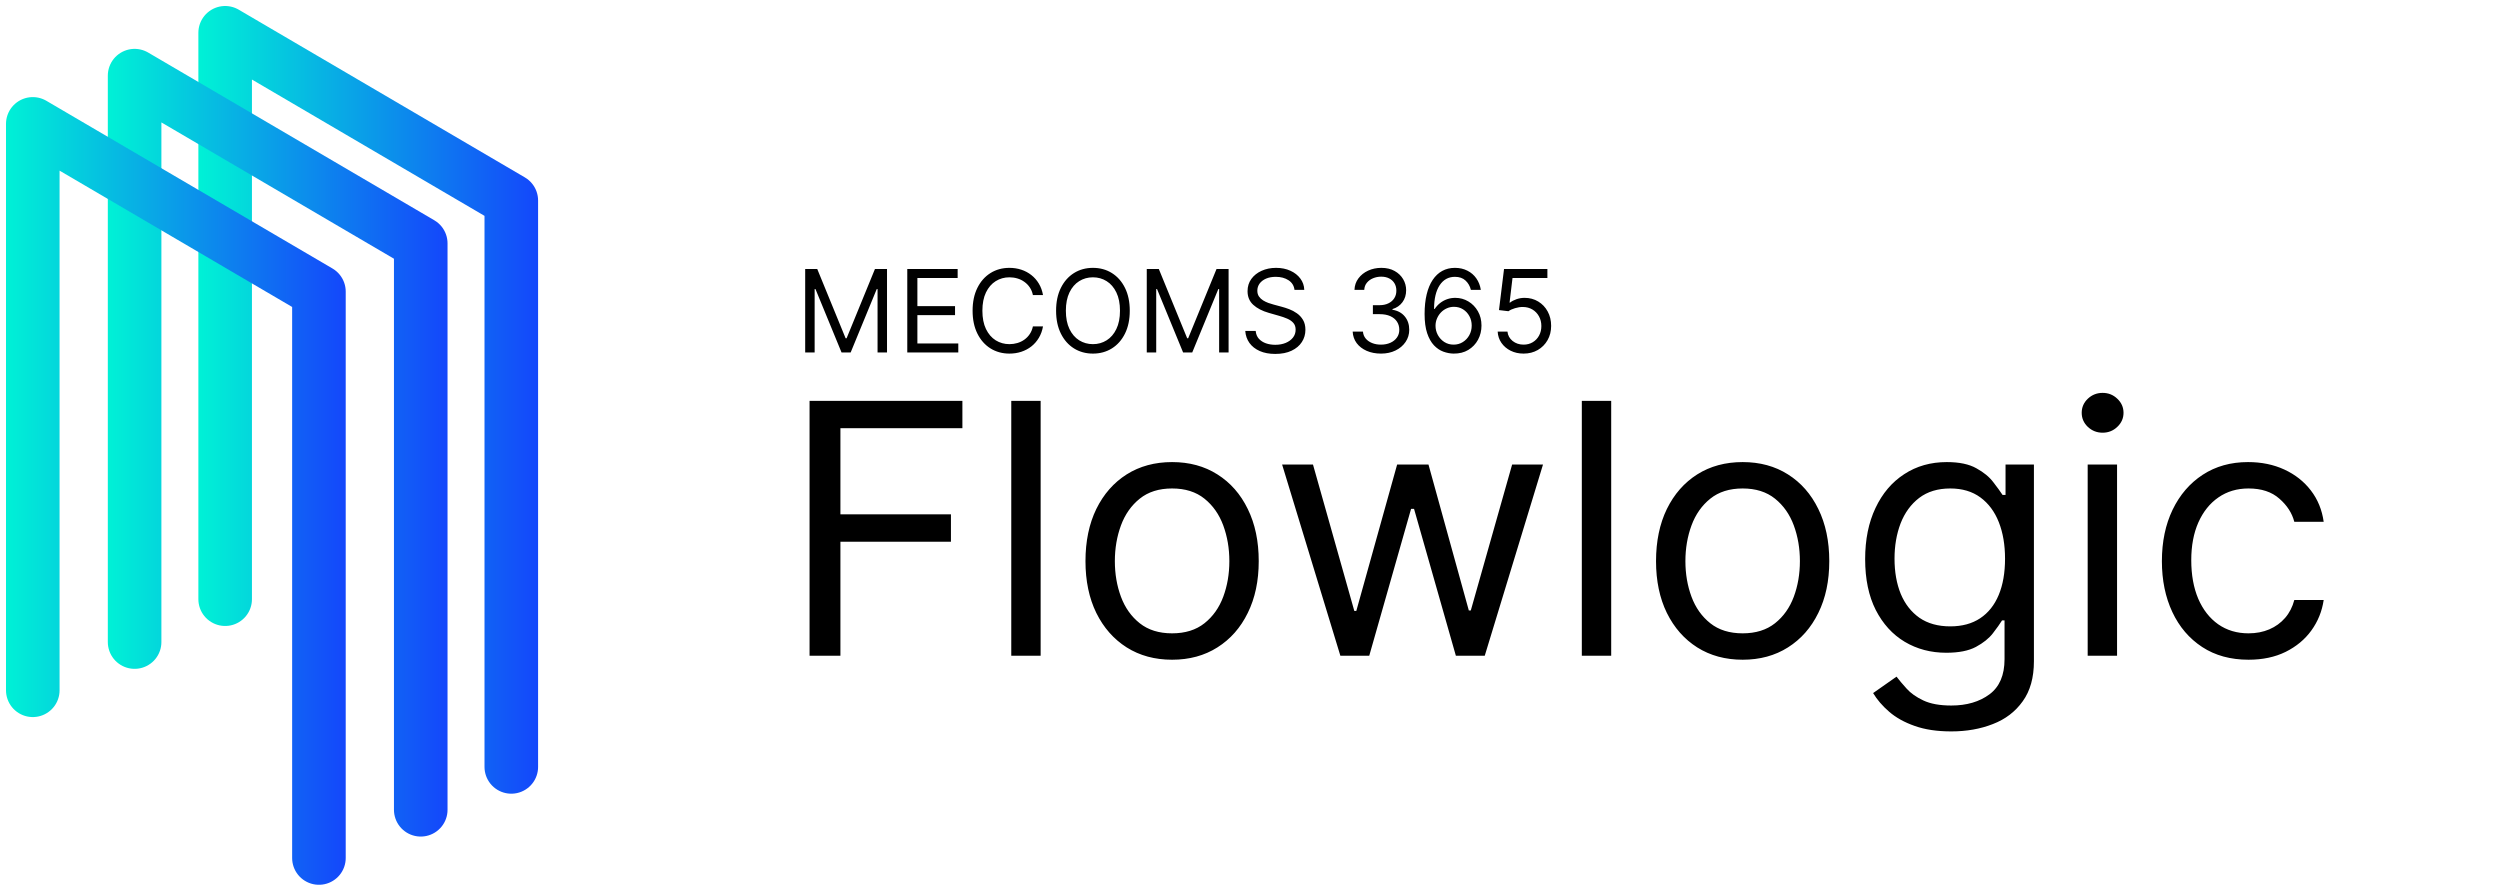 <svg width="305" height="108" viewBox="0 0 305 108" preserveAspectRatio="xMinYMin meet" fill="none" xmlns="http://www.w3.org/2000/svg">
<path d="M27.469 73.1V4L62.378 24.462V93.562" stroke="url(#paint0_linear_791_12907)" stroke-width="6.537" stroke-miterlimit="10" stroke-linecap="round" stroke-linejoin="round"/>
<path d="M16.422 78.33V9.23L51.331 29.692V98.792" stroke="url(#paint1_linear_791_12907)" stroke-width="6.537" stroke-miterlimit="10" stroke-linecap="round" stroke-linejoin="round"/>
<path d="M4 84.214V15.114L38.909 35.576V104.675" stroke="url(#paint2_linear_791_12907)" stroke-width="6.537" stroke-miterlimit="10" stroke-linecap="round" stroke-linejoin="round"/>
<path d="M98.766 80V48.903H117.412V52.244H102.531V62.751H116.015V66.091H102.531V80H98.766ZM126.958 48.903V80H123.375V48.903H126.958ZM142.996 80.486C140.891 80.486 139.044 79.985 137.454 78.983C135.875 77.981 134.64 76.579 133.749 74.777C132.869 72.975 132.428 70.869 132.428 68.46C132.428 66.031 132.869 63.91 133.749 62.098C134.64 60.286 135.875 58.879 137.454 57.877C139.044 56.875 140.891 56.374 142.996 56.374C145.102 56.374 146.944 56.875 148.523 57.877C150.113 58.879 151.348 60.286 152.228 62.098C153.119 63.91 153.565 66.031 153.565 68.46C153.565 70.869 153.119 72.975 152.228 74.777C151.348 76.579 150.113 77.981 148.523 78.983C146.944 79.985 145.102 80.486 142.996 80.486ZM142.996 77.267C144.596 77.267 145.912 76.857 146.944 76.037C147.977 75.217 148.741 74.139 149.237 72.803C149.733 71.467 149.981 70.019 149.981 68.46C149.981 66.901 149.733 65.449 149.237 64.102C148.741 62.756 147.977 61.668 146.944 60.838C145.912 60.008 144.596 59.593 142.996 59.593C141.397 59.593 140.081 60.008 139.049 60.838C138.016 61.668 137.252 62.756 136.756 64.102C136.26 65.449 136.012 66.901 136.012 68.46C136.012 70.019 136.26 71.467 136.756 72.803C137.252 74.139 138.016 75.217 139.049 76.037C140.081 76.857 141.397 77.267 142.996 77.267ZM163.525 80L156.419 56.677H160.185L165.226 74.534H165.469L170.449 56.677H174.275L179.195 74.473H179.438L184.479 56.677H188.245L181.139 80H177.616L172.514 62.083H172.15L167.048 80H163.525ZM196.566 48.903V80H192.982V48.903H196.566ZM212.604 80.486C210.498 80.486 208.651 79.985 207.061 78.983C205.482 77.981 204.247 76.579 203.357 74.777C202.476 72.975 202.036 70.869 202.036 68.46C202.036 66.031 202.476 63.91 203.357 62.098C204.247 60.286 205.482 58.879 207.061 57.877C208.651 56.875 210.498 56.374 212.604 56.374C214.709 56.374 216.551 56.875 218.131 57.877C219.72 58.879 220.955 60.286 221.835 62.098C222.726 63.91 223.172 66.031 223.172 68.46C223.172 70.869 222.726 72.975 221.835 74.777C220.955 76.579 219.72 77.981 218.131 78.983C216.551 79.985 214.709 80.486 212.604 80.486ZM212.604 77.267C214.203 77.267 215.519 76.857 216.551 76.037C217.584 75.217 218.348 74.139 218.844 72.803C219.34 71.467 219.588 70.019 219.588 68.46C219.588 66.901 219.34 65.449 218.844 64.102C218.348 62.756 217.584 61.668 216.551 60.838C215.519 60.008 214.203 59.593 212.604 59.593C211.004 59.593 209.688 60.008 208.656 60.838C207.623 61.668 206.859 62.756 206.363 64.102C205.867 65.449 205.619 66.901 205.619 68.46C205.619 70.019 205.867 71.467 206.363 72.803C206.859 74.139 207.623 75.217 208.656 76.037C209.688 76.857 211.004 77.267 212.604 77.267ZM238.056 89.232C236.325 89.232 234.837 89.009 233.592 88.564C232.346 88.129 231.309 87.552 230.479 86.833C229.659 86.124 229.006 85.365 228.52 84.555L231.375 82.551C231.699 82.976 232.109 83.462 232.605 84.009C233.101 84.565 233.779 85.046 234.639 85.451C235.51 85.866 236.649 86.074 238.056 86.074C239.938 86.074 241.492 85.618 242.717 84.707C243.942 83.796 244.554 82.369 244.554 80.425V75.688H244.251C243.988 76.113 243.613 76.639 243.127 77.267C242.651 77.884 241.963 78.436 241.062 78.922C240.171 79.398 238.967 79.636 237.448 79.636C235.565 79.636 233.875 79.19 232.377 78.299C230.889 77.409 229.71 76.113 228.839 74.412C227.979 72.712 227.548 70.647 227.548 68.217C227.548 65.828 227.968 63.748 228.809 61.977C229.649 60.195 230.818 58.818 232.316 57.847C233.814 56.865 235.545 56.374 237.509 56.374C239.027 56.374 240.232 56.627 241.123 57.133C242.024 57.629 242.712 58.196 243.188 58.834C243.674 59.461 244.048 59.977 244.311 60.382H244.676V56.677H248.138V80.668C248.138 82.672 247.682 84.302 246.771 85.557C245.87 86.823 244.656 87.749 243.127 88.336C241.609 88.933 239.918 89.232 238.056 89.232ZM237.934 76.417C239.372 76.417 240.586 76.088 241.578 75.43C242.57 74.772 243.325 73.825 243.841 72.59C244.357 71.355 244.615 69.877 244.615 68.156C244.615 66.476 244.362 64.993 243.856 63.708C243.35 62.422 242.601 61.415 241.609 60.686C240.617 59.957 239.392 59.593 237.934 59.593C236.416 59.593 235.15 59.977 234.138 60.747C233.136 61.516 232.382 62.549 231.876 63.844C231.38 65.14 231.132 66.577 231.132 68.156C231.132 69.776 231.385 71.209 231.891 72.454C232.407 73.689 233.166 74.66 234.169 75.369C235.181 76.067 236.436 76.417 237.934 76.417ZM254.697 80V56.677H258.281V80H254.697ZM256.519 52.79C255.821 52.79 255.219 52.553 254.712 52.077C254.216 51.601 253.968 51.029 253.968 50.361C253.968 49.693 254.216 49.121 254.712 48.645C255.219 48.169 255.821 47.931 256.519 47.931C257.218 47.931 257.815 48.169 258.311 48.645C258.817 49.121 259.07 49.693 259.07 50.361C259.07 51.029 258.817 51.601 258.311 52.077C257.815 52.553 257.218 52.79 256.519 52.79ZM274.319 80.486C272.132 80.486 270.249 79.97 268.67 78.937C267.091 77.905 265.876 76.482 265.026 74.67C264.176 72.859 263.751 70.788 263.751 68.46C263.751 66.091 264.186 64.001 265.057 62.189C265.937 60.367 267.162 58.945 268.731 57.922C270.31 56.89 272.153 56.374 274.258 56.374C275.898 56.374 277.376 56.677 278.692 57.285C280.008 57.892 281.086 58.742 281.926 59.836C282.766 60.929 283.287 62.204 283.49 63.662H279.906C279.633 62.599 279.026 61.658 278.084 60.838C277.153 60.008 275.898 59.593 274.319 59.593C272.922 59.593 271.697 59.957 270.644 60.686C269.602 61.405 268.787 62.422 268.2 63.738C267.623 65.044 267.334 66.577 267.334 68.339C267.334 70.141 267.618 71.71 268.184 73.046C268.761 74.382 269.571 75.419 270.614 76.159C271.667 76.897 272.902 77.267 274.319 77.267C275.25 77.267 276.095 77.105 276.854 76.781C277.614 76.457 278.256 75.991 278.783 75.384C279.309 74.777 279.684 74.048 279.906 73.198H283.49C283.287 74.574 282.786 75.814 281.987 76.918C281.197 78.011 280.149 78.881 278.844 79.529C277.548 80.167 276.04 80.486 274.319 80.486Z" fill="black"/>
<path d="M98.233 32.818H99.704L103.165 41.27H103.284L106.744 32.818H108.216V43H107.062V35.264H106.963L103.781 43H102.668L99.486 35.264H99.386V43H98.233V32.818ZM110.688 43V32.818H116.833V33.912H111.921V37.352H116.515V38.446H111.921V41.906H116.912V43H110.688ZM127.248 36H126.015C125.943 35.645 125.815 35.334 125.633 35.065C125.454 34.797 125.235 34.572 124.976 34.389C124.721 34.204 124.438 34.064 124.126 33.972C123.815 33.879 123.49 33.832 123.152 33.832C122.535 33.832 121.977 33.988 121.476 34.3C120.979 34.611 120.583 35.07 120.288 35.677C119.997 36.283 119.851 37.028 119.851 37.909C119.851 38.791 119.997 39.535 120.288 40.141C120.583 40.748 120.979 41.207 121.476 41.519C121.977 41.83 122.535 41.986 123.152 41.986C123.49 41.986 123.815 41.939 124.126 41.847C124.438 41.754 124.721 41.616 124.976 41.434C125.235 41.248 125.454 41.021 125.633 40.753C125.815 40.481 125.943 40.169 126.015 39.818H127.248C127.156 40.339 126.987 40.804 126.741 41.215C126.496 41.626 126.191 41.976 125.827 42.264C125.462 42.549 125.053 42.766 124.599 42.916C124.148 43.065 123.666 43.139 123.152 43.139C122.283 43.139 121.511 42.927 120.835 42.503C120.159 42.079 119.627 41.475 119.239 40.693C118.851 39.911 118.657 38.983 118.657 37.909C118.657 36.835 118.851 35.907 119.239 35.125C119.627 34.343 120.159 33.74 120.835 33.315C121.511 32.891 122.283 32.679 123.152 32.679C123.666 32.679 124.148 32.754 124.599 32.903C125.053 33.052 125.462 33.271 125.827 33.559C126.191 33.844 126.496 34.192 126.741 34.603C126.987 35.011 127.156 35.476 127.248 36ZM137.832 37.909C137.832 38.983 137.638 39.911 137.25 40.693C136.862 41.475 136.33 42.079 135.654 42.503C134.978 42.927 134.206 43.139 133.337 43.139C132.469 43.139 131.697 42.927 131.021 42.503C130.344 42.079 129.813 41.475 129.425 40.693C129.037 39.911 128.843 38.983 128.843 37.909C128.843 36.835 129.037 35.907 129.425 35.125C129.813 34.343 130.344 33.74 131.021 33.315C131.697 32.891 132.469 32.679 133.337 32.679C134.206 32.679 134.978 32.891 135.654 33.315C136.33 33.74 136.862 34.343 137.25 35.125C137.638 35.907 137.832 36.835 137.832 37.909ZM136.638 37.909C136.638 37.028 136.491 36.283 136.196 35.677C135.904 35.07 135.508 34.611 135.008 34.3C134.511 33.988 133.954 33.832 133.337 33.832C132.721 33.832 132.162 33.988 131.662 34.3C131.165 34.611 130.769 35.07 130.474 35.677C130.182 36.283 130.036 37.028 130.036 37.909C130.036 38.791 130.182 39.535 130.474 40.141C130.769 40.748 131.165 41.207 131.662 41.519C132.162 41.83 132.721 41.986 133.337 41.986C133.954 41.986 134.511 41.83 135.008 41.519C135.508 41.207 135.904 40.748 136.196 40.141C136.491 39.535 136.638 38.791 136.638 37.909ZM139.905 32.818H141.376L144.837 41.27H144.956L148.416 32.818H149.888V43H148.734V35.264H148.635L145.453 43H144.339L141.158 35.264H141.058V43H139.905V32.818ZM157.928 35.364C157.868 34.86 157.626 34.469 157.202 34.19C156.778 33.912 156.258 33.773 155.641 33.773C155.19 33.773 154.796 33.846 154.458 33.992C154.123 34.137 153.861 34.338 153.672 34.593C153.487 34.848 153.394 35.138 153.394 35.463C153.394 35.735 153.459 35.968 153.588 36.164C153.72 36.356 153.89 36.517 154.095 36.646C154.3 36.772 154.516 36.877 154.741 36.959C154.967 37.039 155.174 37.104 155.363 37.153L156.397 37.432C156.662 37.501 156.957 37.597 157.282 37.72C157.61 37.843 157.923 38.01 158.221 38.222C158.523 38.431 158.772 38.7 158.967 39.028C159.163 39.356 159.26 39.758 159.26 40.236C159.26 40.786 159.116 41.283 158.828 41.727C158.543 42.171 158.125 42.524 157.575 42.786C157.028 43.048 156.364 43.179 155.581 43.179C154.852 43.179 154.221 43.061 153.687 42.826C153.157 42.591 152.739 42.263 152.434 41.842C152.133 41.421 151.962 40.932 151.922 40.375H153.195C153.228 40.76 153.358 41.078 153.583 41.33C153.812 41.578 154.1 41.764 154.448 41.886C154.799 42.006 155.177 42.065 155.581 42.065C156.052 42.065 156.475 41.989 156.849 41.837C157.224 41.681 157.52 41.465 157.739 41.19C157.958 40.912 158.067 40.587 158.067 40.216C158.067 39.878 157.973 39.603 157.784 39.391C157.595 39.178 157.346 39.006 157.038 38.874C156.73 38.741 156.397 38.625 156.039 38.526L154.786 38.168C153.991 37.939 153.361 37.612 152.897 37.188C152.433 36.764 152.201 36.209 152.201 35.523C152.201 34.953 152.355 34.456 152.663 34.031C152.975 33.604 153.392 33.272 153.916 33.037C154.443 32.798 155.031 32.679 155.681 32.679C156.337 32.679 156.921 32.797 157.431 33.032C157.941 33.264 158.346 33.582 158.644 33.986C158.946 34.391 159.105 34.85 159.121 35.364H157.928ZM168.487 43.139C167.83 43.139 167.245 43.026 166.732 42.801C166.221 42.576 165.815 42.263 165.513 41.861C165.215 41.457 165.053 40.988 165.026 40.455H166.279C166.306 40.783 166.418 41.066 166.617 41.305C166.816 41.54 167.076 41.722 167.398 41.852C167.719 41.981 168.076 42.045 168.467 42.045C168.904 42.045 169.292 41.969 169.63 41.817C169.968 41.664 170.233 41.452 170.425 41.18C170.618 40.909 170.714 40.594 170.714 40.236C170.714 39.861 170.621 39.532 170.435 39.246C170.25 38.958 169.978 38.733 169.62 38.57C169.262 38.408 168.825 38.327 168.308 38.327H167.492V37.233H168.308C168.712 37.233 169.067 37.16 169.371 37.014C169.68 36.868 169.92 36.663 170.092 36.398C170.268 36.133 170.356 35.821 170.356 35.463C170.356 35.118 170.28 34.818 170.127 34.563C169.975 34.308 169.759 34.109 169.481 33.967C169.206 33.824 168.881 33.753 168.506 33.753C168.155 33.753 167.824 33.818 167.512 33.947C167.204 34.073 166.952 34.257 166.756 34.499C166.561 34.737 166.455 35.026 166.438 35.364H165.245C165.265 34.83 165.426 34.363 165.727 33.962C166.029 33.557 166.423 33.242 166.911 33.017C167.401 32.792 167.94 32.679 168.526 32.679C169.156 32.679 169.696 32.807 170.147 33.062C170.598 33.314 170.944 33.647 171.186 34.061C171.428 34.475 171.549 34.923 171.549 35.403C171.549 35.977 171.398 36.466 171.097 36.87C170.798 37.274 170.392 37.554 169.879 37.71V37.79C170.522 37.896 171.024 38.169 171.385 38.61C171.746 39.048 171.927 39.59 171.927 40.236C171.927 40.789 171.776 41.286 171.474 41.727C171.176 42.165 170.768 42.51 170.251 42.761C169.734 43.013 169.146 43.139 168.487 43.139ZM177.341 43.139C176.923 43.133 176.506 43.053 176.088 42.901C175.67 42.748 175.289 42.491 174.945 42.13C174.6 41.765 174.323 41.273 174.114 40.653C173.906 40.03 173.801 39.248 173.801 38.307C173.801 37.405 173.886 36.606 174.055 35.91C174.224 35.211 174.469 34.623 174.79 34.146C175.112 33.665 175.5 33.3 175.954 33.052C176.411 32.803 176.927 32.679 177.5 32.679C178.07 32.679 178.577 32.793 179.021 33.022C179.469 33.247 179.833 33.562 180.115 33.967C180.397 34.371 180.579 34.837 180.662 35.364H179.449C179.336 34.906 179.117 34.527 178.793 34.225C178.468 33.923 178.037 33.773 177.5 33.773C176.711 33.773 176.09 34.116 175.636 34.802C175.185 35.488 174.958 36.451 174.955 37.69H175.034C175.22 37.409 175.44 37.168 175.695 36.969C175.954 36.767 176.239 36.611 176.55 36.502C176.862 36.393 177.192 36.338 177.54 36.338C178.123 36.338 178.657 36.484 179.141 36.776C179.625 37.064 180.012 37.463 180.304 37.974C180.596 38.481 180.741 39.062 180.741 39.719C180.741 40.349 180.601 40.925 180.319 41.449C180.037 41.969 179.641 42.383 179.131 42.692C178.624 42.997 178.027 43.146 177.341 43.139ZM177.341 42.045C177.759 42.045 178.133 41.941 178.464 41.732C178.799 41.523 179.063 41.243 179.255 40.892C179.451 40.541 179.548 40.15 179.548 39.719C179.548 39.298 179.454 38.915 179.265 38.57C179.079 38.222 178.822 37.946 178.494 37.74C178.17 37.535 177.798 37.432 177.381 37.432C177.066 37.432 176.772 37.495 176.501 37.621C176.229 37.743 175.99 37.912 175.785 38.128C175.583 38.343 175.424 38.59 175.308 38.869C175.192 39.144 175.134 39.434 175.134 39.739C175.134 40.143 175.228 40.521 175.417 40.872C175.609 41.224 175.871 41.507 176.202 41.722C176.537 41.938 176.917 42.045 177.341 42.045ZM185.878 43.139C185.295 43.139 184.77 43.023 184.302 42.791C183.835 42.559 183.461 42.241 183.179 41.837C182.897 41.432 182.743 40.972 182.716 40.455H183.91C183.956 40.915 184.165 41.296 184.536 41.598C184.911 41.896 185.358 42.045 185.878 42.045C186.296 42.045 186.667 41.948 186.992 41.752C187.32 41.557 187.577 41.288 187.763 40.947C187.952 40.602 188.046 40.213 188.046 39.778C188.046 39.334 187.948 38.938 187.753 38.59C187.56 38.239 187.295 37.962 186.957 37.76C186.619 37.558 186.233 37.455 185.799 37.452C185.487 37.448 185.167 37.496 184.839 37.596C184.511 37.692 184.241 37.816 184.029 37.969L182.876 37.83L183.492 32.818H188.782V33.912H184.526L184.168 36.915H184.228C184.437 36.749 184.698 36.611 185.013 36.502C185.328 36.393 185.656 36.338 185.998 36.338C186.621 36.338 187.176 36.487 187.663 36.785C188.154 37.081 188.538 37.485 188.817 37.999C189.098 38.512 189.239 39.099 189.239 39.758C189.239 40.408 189.093 40.988 188.802 41.499C188.513 42.006 188.116 42.407 187.608 42.702C187.101 42.993 186.525 43.139 185.878 43.139Z" fill="black"/>
<defs>
<linearGradient id="paint0_linear_791_12907" x1="24.233" y1="48.794" x2="65.662" y2="48.794" gradientUnits="userSpaceOnUse">
<stop stop-color="#00F1D6"/>
<stop offset="1" stop-color="#1447FB"/>
</linearGradient>
<linearGradient id="paint1_linear_791_12907" x1="13.147" y1="54.011" x2="54.576" y2="54.011" gradientUnits="userSpaceOnUse">
<stop stop-color="#00F1D6"/>
<stop offset="1" stop-color="#1447FB"/>
</linearGradient>
<linearGradient id="paint2_linear_791_12907" x1="0.754" y1="59.881" x2="42.184" y2="59.881" gradientUnits="userSpaceOnUse">
<stop stop-color="#00F1D6"/>
<stop offset="1" stop-color="#1447FB"/>
</linearGradient>
</defs>
</svg>
